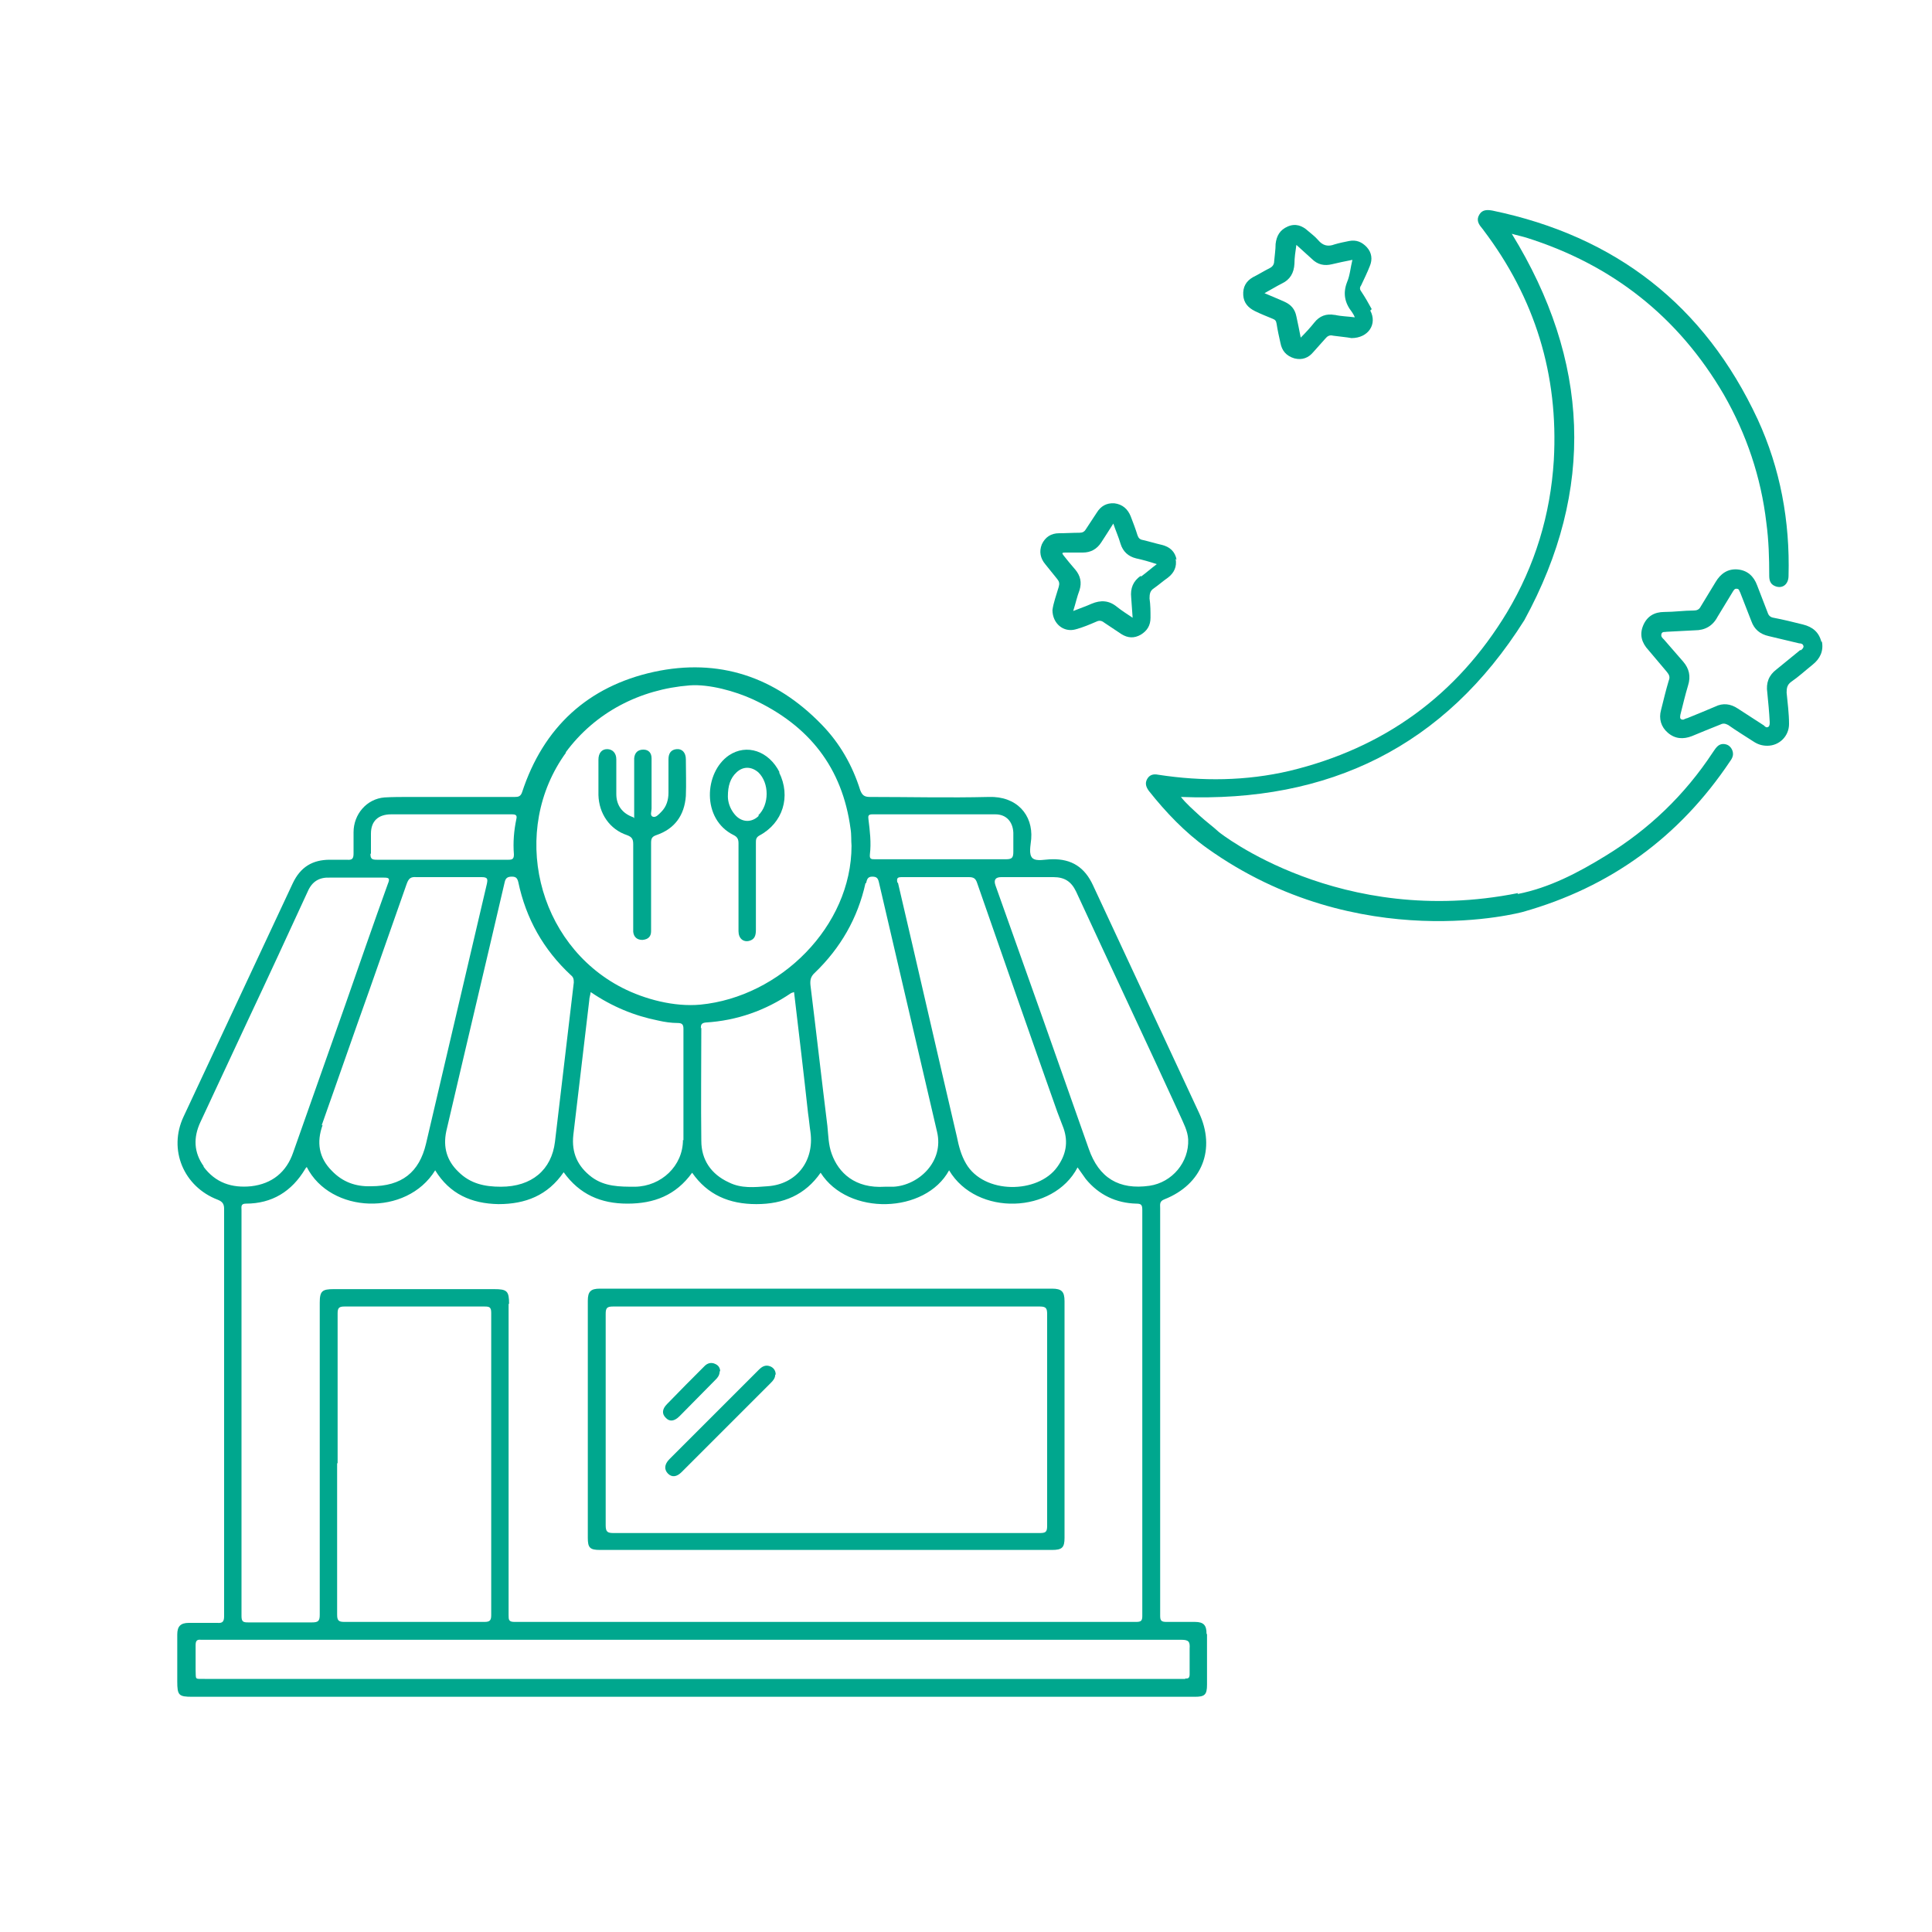 <?xml version="1.0" encoding="UTF-8"?>
<svg id="Layer_1" xmlns="http://www.w3.org/2000/svg" version="1.1" viewBox="0 0 400 400">
  <!-- Generator: Adobe Illustrator 29.0.0, SVG Export Plug-In . SVG Version: 2.1.0 Build 186)  -->
  <defs>
    <style>
      .st0 {
        fill: #00a78e;
      }
    </style>
  </defs>
  <g>
    <path class="st0" d="M314.2,185.1c6.6-1.3,12.5-4.4,18.2-7.9,9-5.5,16.4-12.6,22.2-21.4.3-.4.5-.8.9-1.2.6-.6,1.3-.7,2.1-.4.7.3,1.2,1.1,1.2,1.9,0,.6-.3,1.1-.6,1.5-10.5,15.7-24.8,26.1-42.9,31.2,0,0-33.9,9.3-65.4-13.2-4.6-3.3-8.5-7.4-12-11.8-.6-.8-.9-1.6-.4-2.5.5-.9,1.3-1.1,2.3-.9,9.1,1.4,18.2,1.3,27.2-.8,19.5-4.7,34.6-15.6,45-32.8,5.8-9.7,9-20.2,9.7-31.5,1-17.7-3.9-33.6-14.6-47.7,0-.1-.2-.2-.3-.4-.7-.8-1.2-1.7-.5-2.8.6-1,1.6-1,2.7-.8,25.5,5.3,43.9,19.6,54.9,43.2,4.7,10.2,6.7,21.1,6.4,32.4,0,1.9-1.4,2.8-2.9,2.1-.9-.4-1.1-1.2-1.1-2.1,0-3.7-.1-7.3-.6-11-1.1-9.4-4.1-18.3-8.8-26.5-9.4-16.1-23.1-26.9-40.9-32.5-1-.3-2-.5-3-.8,16.1,26.2,17.4,52.9,2.6,80-16.5,26.2-40.5,37.8-71.1,36.6,1.1,1.4,2.5,2.6,3.9,3.9,1.3,1.2,2.7,2.2,4,3.4,0,0,25,20,61.9,12.6Z"/>
    <path class="st0" d="M377.1,132.9c-.5-2-1.8-3.1-3.8-3.6-2-.5-4-1-6.1-1.4-.6-.1-1-.4-1.2-1-.7-1.9-1.5-3.8-2.2-5.7-.7-1.9-2-3.1-4-3.3-2.1-.2-3.6.9-4.6,2.6-1,1.7-2.1,3.4-3.1,5.1-.3.6-.8.8-1.4.8-2,0-4.1.3-6.1.3-2.1,0-3.6.9-4.4,2.8-.8,1.9-.3,3.6,1.1,5.1,1.3,1.5,2.5,3,3.8,4.5.5.6.7,1.1.4,1.8-.6,2-1.1,4.1-1.6,6.1-.5,1.8,0,3.5,1.4,4.7,1.5,1.3,3.2,1.4,5,.7,1.9-.8,3.9-1.6,5.9-2.4.6-.3,1-.2,1.6.1,1.7,1.2,3.5,2.3,5.2,3.4.9.6,1.8.9,2.9.9,2.5,0,4.5-2,4.5-4.5,0-2.2-.3-4.4-.5-6.5,0-.9.1-1.6.9-2.2,1.6-1.1,3-2.4,4.5-3.6,1.5-1.2,2.3-2.8,1.9-4.8ZM372.7,134.6c-1.6,1.3-3.3,2.7-4.9,4-1.6,1.2-2.2,2.8-1.9,4.8.2,2,.4,4.1.5,6.1,0,.4,0,.8-.3,1-.4.2-.6,0-.9-.3-1.8-1.2-3.6-2.3-5.4-3.5-1.5-1-3.1-1.2-4.7-.4-1.9.8-3.8,1.6-5.8,2.4-.2,0-.5.2-.8.3-.7,0-.7-.4-.6-1,.5-2,1-4.1,1.6-6.1.6-1.9.2-3.5-1-4.9-1.3-1.5-2.7-3.1-4-4.6-.3-.3-.7-.6-.5-1.2.2-.5.7-.3,1.1-.4,1.9-.1,3.8-.2,5.8-.3,2.1,0,3.7-.9,4.7-2.8,1-1.7,2.1-3.4,3.1-5.1.2-.3.4-.8.9-.7.5,0,.5.5.7.8.8,2,1.5,3.9,2.3,5.9.6,1.7,1.8,2.7,3.6,3.1,2.1.5,4.2,1,6.3,1.5.4,0,.8.1.9.6,0,.4-.3.6-.5.8Z"/>
    <path class="st0" d="M243.6,115.9c-.3-1.7-1.4-2.7-3.1-3.1-1.3-.3-2.6-.7-3.9-1-.6-.1-.9-.4-1.1-1-.4-1.3-.9-2.6-1.4-3.9-.6-1.5-1.7-2.5-3.4-2.7-1.6-.1-2.8.6-3.6,1.9-.8,1.2-1.5,2.3-2.3,3.5-.3.5-.7.7-1.3.7-1.4,0-2.8.1-4.2.1-1.7,0-2.9.8-3.6,2.3-.6,1.5-.3,2.9.7,4.1.8,1,1.7,2.1,2.5,3.1.4.5.5.9.3,1.6-.5,1.7-1.1,3.3-1.3,4.8,0,2.8,2.3,4.7,4.8,4,1.5-.4,2.9-1,4.3-1.6.6-.3,1.1-.2,1.6.2,1.2.8,2.4,1.6,3.6,2.4,1.3.8,2.6.9,4,.1,1.3-.8,2-1.9,2-3.5,0-1.3,0-2.6-.2-4,0-.9.1-1.6.9-2.1,1-.7,1.9-1.5,2.9-2.2,1.3-1,1.9-2.3,1.6-3.9ZM236.2,119.2c-1.6,1.1-2.2,2.6-2,4.5.1,1.3.2,2.6.3,4.2-1.2-.8-2.3-1.5-3.3-2.3-1.6-1.3-3.3-1.4-5.2-.6-1.1.5-2.3.9-3.8,1.5.5-1.6.8-3,1.3-4.3.5-1.6.2-3-.9-4.3-.8-.9-1.6-1.9-2.4-2.9-.4-.5-.3-.6.3-.6,1.2,0,2.5,0,3.7,0,1.6,0,2.9-.7,3.8-2.1.8-1.2,1.6-2.5,2.5-3.9.5,1.5,1.1,2.8,1.5,4.2.5,1.6,1.6,2.6,3.2,3,1.4.3,2.8.7,4.3,1.2-1.2.9-2.2,1.8-3.3,2.6Z"/>
    <path class="st0" d="M284,64c-.7-1.3-1.4-2.5-2.2-3.7-.3-.4-.3-.8,0-1.2.6-1.3,1.3-2.7,1.8-4,.6-1.4.4-2.8-.6-3.9-1-1.1-2.2-1.6-3.7-1.3-1,.2-2,.4-3,.7-1.3.5-2.4.3-3.4-.9-.6-.7-1.4-1.3-2.1-1.9-1.2-1.1-2.6-1.6-4.2-.9-1.6.7-2.3,1.9-2.5,3.6,0,1.2-.2,2.4-.3,3.6,0,.6-.3,1.1-.9,1.4-1.2.6-2.3,1.3-3.5,1.9-1.4.8-2.1,2-2,3.7.1,1.6,1,2.6,2.4,3.3,1.2.6,2.5,1.1,3.7,1.6.5.2.7.4.8,1,.2,1.3.5,2.7.8,4,.3,1.6,1.2,2.7,2.9,3.2,1.6.4,2.9-.1,3.9-1.3.8-.9,1.7-1.9,2.5-2.8.4-.5.9-.8,1.6-.6,1.4.2,2.8.3,3.8.5,3.5,0,5.4-2.9,3.9-5.7ZM276.3,65.2c-1.7-.3-3.1.2-4.2,1.6-.8,1-1.7,2-2.8,3.1-.3-1.6-.6-3-.9-4.4-.3-1.5-1.1-2.4-2.4-3-1.3-.6-2.6-1.1-4.2-1.8,1.3-.7,2.4-1.4,3.6-2,1.7-.8,2.5-2.2,2.6-4.1,0-1.2.2-2.5.4-3.9,1.2,1.1,2.2,2,3.2,2.9,1.2,1.2,2.6,1.5,4.2,1.1,1.3-.3,2.6-.6,4.2-.9-.4,1.6-.5,3.2-1.1,4.6-.9,2.3-.5,4.3,1,6.2.2.3.4.6.6,1.1-1.5-.2-2.8-.2-4.1-.5Z"/>
  </g>
  <g>
    <path class="st0" d="M249.8,338.2c0-1.7-.6-2.4-2.4-2.4-2,0-3.9,0-5.9,0-1.1,0-1.3-.3-1.3-1.3,0-5.7,0-11.4,0-17,0-22.5,0-45,0-67.4,0-.7-.2-1.4.9-1.8,7.8-3.1,10.7-10.4,7.1-18-7.3-15.7-14.6-31.3-21.9-47-1.7-3.7-4.4-5.5-8.5-5.4-1.4,0-3.1.5-4-.2-.9-.8-.4-2.7-.3-4,.4-5-3-8.9-8.8-8.7-8.2.2-16.4,0-24.6,0-1.2,0-1.6-.4-2-1.4-1.6-5.1-4.2-9.7-8-13.6-9.6-9.9-21.3-13.8-34.7-10.9-13.7,3-22.9,11.5-27.3,24.9-.3.9-.8,1-1.5,1-7.3,0-14.6,0-21.8,0-1.7,0-3.5,0-5.2.1-3.7.3-6.4,3.5-6.4,7.2,0,1.5,0,2.9,0,4.4,0,1.1-.3,1.4-1.4,1.3-1.2,0-2.3,0-3.5,0-3.6,0-6.1,1.5-7.7,4.9-7.5,16.1-15.1,32.2-22.6,48.3-3.2,6.8,0,14.5,7.1,17.2,1,.4,1.3.9,1.3,1.9,0,20.6,0,41.2,0,61.8,0,7.5,0,15,0,22.5,0,1.1-.3,1.5-1.4,1.4-2,0-3.9,0-5.9,0-1.7,0-2.4.7-2.4,2.4,0,3.2,0,6.5,0,9.7,0,2.9.3,3.2,3.1,3.2,34.5,0,69,0,103.5,0s47.1,0,70.7,0c11.1,0,22.2,0,33.4,0,2,0,2.5-.4,2.5-2.5,0-3.5,0-6.9,0-10.4ZM212.8,181.6c1.8,0,3.6,0,5.3,0,2.3,0,3.7.9,4.7,3,7.1,15.4,14.4,30.8,21.5,46.3.7,1.6,1.6,3.2,1.7,5,.2,4.7-3.3,8.9-8,9.6-6.3.9-10.5-1.6-12.6-7.7-6.4-18.2-12.8-36.3-19.3-54.5q-.6-1.7,1.2-1.7c1.8,0,3.6,0,5.4,0ZM105.4,270c0-2.7-.4-3.1-3.1-3.1-11.1,0-22.2,0-33.2,0-2.4,0-2.9.4-2.9,2.8,0,21.5,0,43.1,0,64.6,0,1.3-.3,1.6-1.6,1.6-4.4,0-8.8,0-13.2,0-1,0-1.4-.1-1.4-1.3,0-28,0-56.1,0-84.1,0-.6-.2-1.3.9-1.3,5.4,0,9.5-2.5,12.3-7.2,0-.1.2-.2.3-.4,4.9,9.7,20.7,10.3,26.6.7,3,4.9,7.5,6.9,13.1,7,5.6,0,10.2-1.8,13.5-6.6,3.3,4.6,7.7,6.5,13.2,6.5,5.5,0,10-1.7,13.4-6.4,3.2,4.6,7.7,6.5,13.3,6.5,5.6,0,10.1-1.9,13.3-6.5,5.7,9,21.7,8.5,26.6-.5,5.7,9.6,21.6,9,26.6-.6.6.8,1.1,1.6,1.7,2.4,2.7,3.3,6.3,5,10.5,5.1,1,0,1.2.3,1.2,1.3,0,28,0,56.1,0,84.1,0,1-.3,1.2-1.3,1.2-42.9,0-85.8,0-128.7,0-1.2,0-1.2-.5-1.2-1.4,0-21.5,0-43,0-64.5ZM69.9,303c0-10.4,0-20.7,0-31.1,0-1.1.3-1.4,1.4-1.4,9.7,0,19.3,0,29,0,1,0,1.4.1,1.4,1.3,0,20.9,0,41.8,0,62.6,0,1.1-.3,1.4-1.4,1.4-9.7,0-19.3,0-29,0-1.2,0-1.5-.3-1.5-1.5,0-10.5,0-20.9,0-31.4ZM66.6,233c3.3-9.3,6.5-18.6,9.8-27.8,2.6-7.4,5.2-14.8,7.8-22.2.4-1.1.8-1.5,2-1.4,4.5,0,9,0,13.5,0,1.3,0,1.3.4,1.1,1.4-4.2,17.9-8.4,35.9-12.6,53.8-1.4,5.9-5,8.8-11.4,8.8-3.2.1-5.9-.9-8.1-3.2-2.7-2.7-3.2-5.9-1.9-9.5ZM141.4,236c0,5.4-4.5,9.6-9.9,9.7-3.2,0-6.3,0-9-2-2.9-2.2-4.2-5-3.8-8.7,1.1-9.3,2.2-18.6,3.3-27.9,0-.5.2-1,.3-1.7,4.4,3,9,4.9,14,5.9,1.3.3,2.7.5,4,.5.9,0,1.2.3,1.2,1.2,0,7.7,0,15.4,0,23.1ZM145.1,212.9c0-.7.1-1.1,1-1.2,6.5-.4,12.4-2.5,17.7-6.1.1,0,.2-.1.6-.2,1,8.5,2,16.8,2.9,25.1.2,1.3.3,2.6.5,3.9.8,6-2.9,10.8-8.9,11.2-2.7.2-5.4.5-8-.8-3.7-1.7-5.7-4.7-5.7-8.6-.1-7.8,0-15.6,0-23.4ZM185.8,182.8c-.2-1,0-1.2.9-1.2,2.3,0,4.7,0,7,0,2.3,0,4.6,0,6.9,0,1,0,1.4.3,1.7,1.2,5.5,15.8,11,31.6,16.6,47.4.4,1.1.9,2.3,1.3,3.4,1,2.9.5,5.5-1.3,8-4,5.6-15.2,5.7-18.9-.7-1-1.7-1.5-3.6-1.9-5.6-4.1-17.5-8.1-35.1-12.2-52.6ZM180.6,168.6c8.5,0,17,0,25.5,0,2.2,0,3.6,1.5,3.7,3.8,0,1.3,0,2.6,0,3.9,0,1.2-.2,1.6-1.5,1.6-4.5,0-9,0-13.5,0-4.5,0-9.1,0-13.6,0-.8,0-1.2,0-1.1-1,.3-2.4,0-4.9-.3-7.3-.1-.7,0-1,.8-1ZM179.3,182.9c.2-.8.3-1.4,1.3-1.4,1,0,1.2.4,1.4,1.3,4,17.2,8,34.3,12,51.5,1.5,6.2-3.8,11.1-9,11.4-.6,0-1.2,0-1.8,0-6.2.4-9.6-2.9-11-6.8-.7-1.9-.7-3.9-.9-5.8-1.2-9.7-2.3-19.4-3.5-29.1-.1-1,0-1.8.9-2.6,5.3-5.1,8.9-11.3,10.5-18.6ZM117.1,155.8c6.1-8.3,15.4-13.1,25.7-13.9,4-.3,9.4,1.2,13.1,2.9,11.6,5.4,18.5,14.1,20.2,26.8.2,1.2.1,2.4.2,3.5,0,16.7-14.8,31.3-31.3,32.9-5.4.5-11.5-1.1-16.2-3.5-17.7-9.1-23.3-32.6-11.6-48.7ZM118.2,201.9c.5.4.6.8.6,1.5-1.3,11-2.6,22-3.9,33-.7,5.8-4.8,9.3-11.2,9.3-3.3,0-6.3-.6-8.8-3.1-2.4-2.3-3.2-5.1-2.5-8.4,4-17.2,8.1-34.4,12.1-51.6.2-.9.7-1.1,1.5-1.1.8,0,1.1.3,1.3,1.1,1.6,7.6,5.2,14,10.9,19.3ZM76.8,176.7c0-1.4,0-2.7,0-4.1,0-2.6,1.5-4,4.2-4,6.4,0,12.7,0,19.1,0,2,0,3.9,0,5.9,0,.8,0,1.1.2.9,1-.5,2.4-.7,4.8-.5,7.3,0,.9-.3,1.1-1.1,1.1-4.6,0-9.2,0-13.8,0s-9,0-13.5,0c-1,0-1.3-.2-1.3-1.2ZM42.2,241.5c-2.1-2.9-2.2-6-.7-9.2,3.3-7,6.5-14,9.8-21,4.2-8.9,8.3-17.8,12.4-26.7.9-2.1,2.4-3,4.6-2.9,1.8,0,3.7,0,5.5,0,1.9,0,3.8,0,5.6,0,1.1,0,1.4.1.9,1.3-3,8.3-5.9,16.7-8.8,25-3.6,10.2-7.2,20.4-10.8,30.6-1.4,4.1-4.4,6.5-8.7,7-4,.4-7.4-.7-9.9-4.1ZM245.4,347.6c-.4,0-.8,0-1.1,0-67.3,0-134.6,0-201.9,0-2.2,0-1.8.2-1.9-1.9,0-1.7,0-3.4,0-5.1,0-.9.3-1.2,1.1-1.1.4,0,.8,0,1.1,0h100.6c33.8,0,67.5,0,101.3,0,1.5,0,1.8.4,1.7,1.8,0,1.8,0,3.6,0,5.3,0,.7-.2,1-.9.9Z"/>
    <path class="st0" d="M131.3,169.4c0-3.8,0-7.4,0-11.1,0-.4,0-.8,0-1.3.1-1.2.8-1.8,1.9-1.8,1.1,0,1.7.7,1.7,1.8,0,3.5,0,6.9,0,10.4,0,.6-.4,1.5.3,1.7.6.2,1.2-.5,1.7-1,1.1-1.1,1.5-2.5,1.5-4,0-2.3,0-4.6,0-6.9,0-1.2.5-2,1.7-2.1,1.1-.1,1.9.7,1.9,2.1,0,2.5.1,5.1,0,7.6-.3,4-2.3,6.8-6.1,8.1-.9.3-1.1.7-1.1,1.6,0,5.7,0,11.4,0,17,0,.4,0,.8,0,1.3,0,1.1-.6,1.7-1.8,1.8-1.1,0-1.8-.6-1.9-1.7,0-.9,0-1.9,0-2.8,0-5.1,0-10.2,0-15.3,0-1-.2-1.5-1.3-1.9-3.6-1.2-5.8-4.5-5.9-8.3,0-2.4,0-4.9,0-7.3,0-1.4.7-2.2,1.8-2.2,1.1,0,1.9.8,1.9,2.1,0,2.4,0,4.8,0,7.2,0,2.3,1.2,4,3.5,4.8Z"/>
    <path class="st0" d="M220.4,269.4c0-2-.6-2.6-2.6-2.6-31.2,0-62.4,0-93.6,0-1.9,0-2.5.6-2.5,2.5,0,16.4,0,32.8,0,49.1,0,2,.4,2.5,2.5,2.5,15.6,0,31.2,0,46.7,0,15.6,0,31.3,0,46.9,0,2.1,0,2.6-.5,2.6-2.5,0-16.3,0-32.7,0-49ZM215.2,317.4c-14.7,0-29.5,0-44.2,0-14.6,0-29.3,0-43.9,0-1.3,0-1.7-.2-1.7-1.6,0-14.6,0-29.2,0-43.8,0-1.2.3-1.5,1.5-1.5,29.5,0,59,0,88.4,0,1.3,0,1.5.4,1.5,1.6,0,14.6,0,29.2,0,43.8,0,1.3-.3,1.5-1.6,1.5Z"/>
    <path class="st0" d="M161.4,159.9c-2.2-4.4-6.8-6-10.5-3.5-5.1,3.5-5.7,13.2,1,16.5.8.4,1,.9,1,1.7,0,3,0,5.9,0,8.9,0,3.1,0,6.2,0,9.3,0,1.5,1,2.3,2.2,2,1.2-.3,1.4-1.2,1.4-2.3,0-6,0-12,0-18,0-.6,0-1.1.7-1.5,4.9-2.6,6.6-8.1,4.1-13.1ZM157.1,168.9c-1.5,1.5-3.6,1.4-5-.3-1-1.2-1.4-2.6-1.4-3.7,0-2.2.5-3.8,1.8-5,1.4-1.3,3.1-1.2,4.5,0,2.3,2.2,2.3,6.7,0,8.9Z"/>
    <path class="st0" d="M160.5,284.6c0,.7-.4,1.2-.9,1.7-6.2,6.2-12.3,12.3-18.5,18.5-1,1-2,1.1-2.8.3-.8-.8-.8-1.9.3-3,6.2-6.2,12.3-12.3,18.5-18.5.7-.7,1.4-1.1,2.4-.7.7.3,1.1.9,1.1,1.7Z"/>
    <path class="st0" d="M149,283.9c0,.8-.4,1.3-.8,1.7-2.5,2.5-5,5.1-7.5,7.6-1.1,1.1-2.1,1.2-2.9.3-.8-.8-.7-1.8.3-2.8,2.6-2.7,5.2-5.3,7.8-7.9.6-.6,1.4-.8,2.2-.4.7.3,1,.9,1,1.5Z"/>
  </g>
</svg>